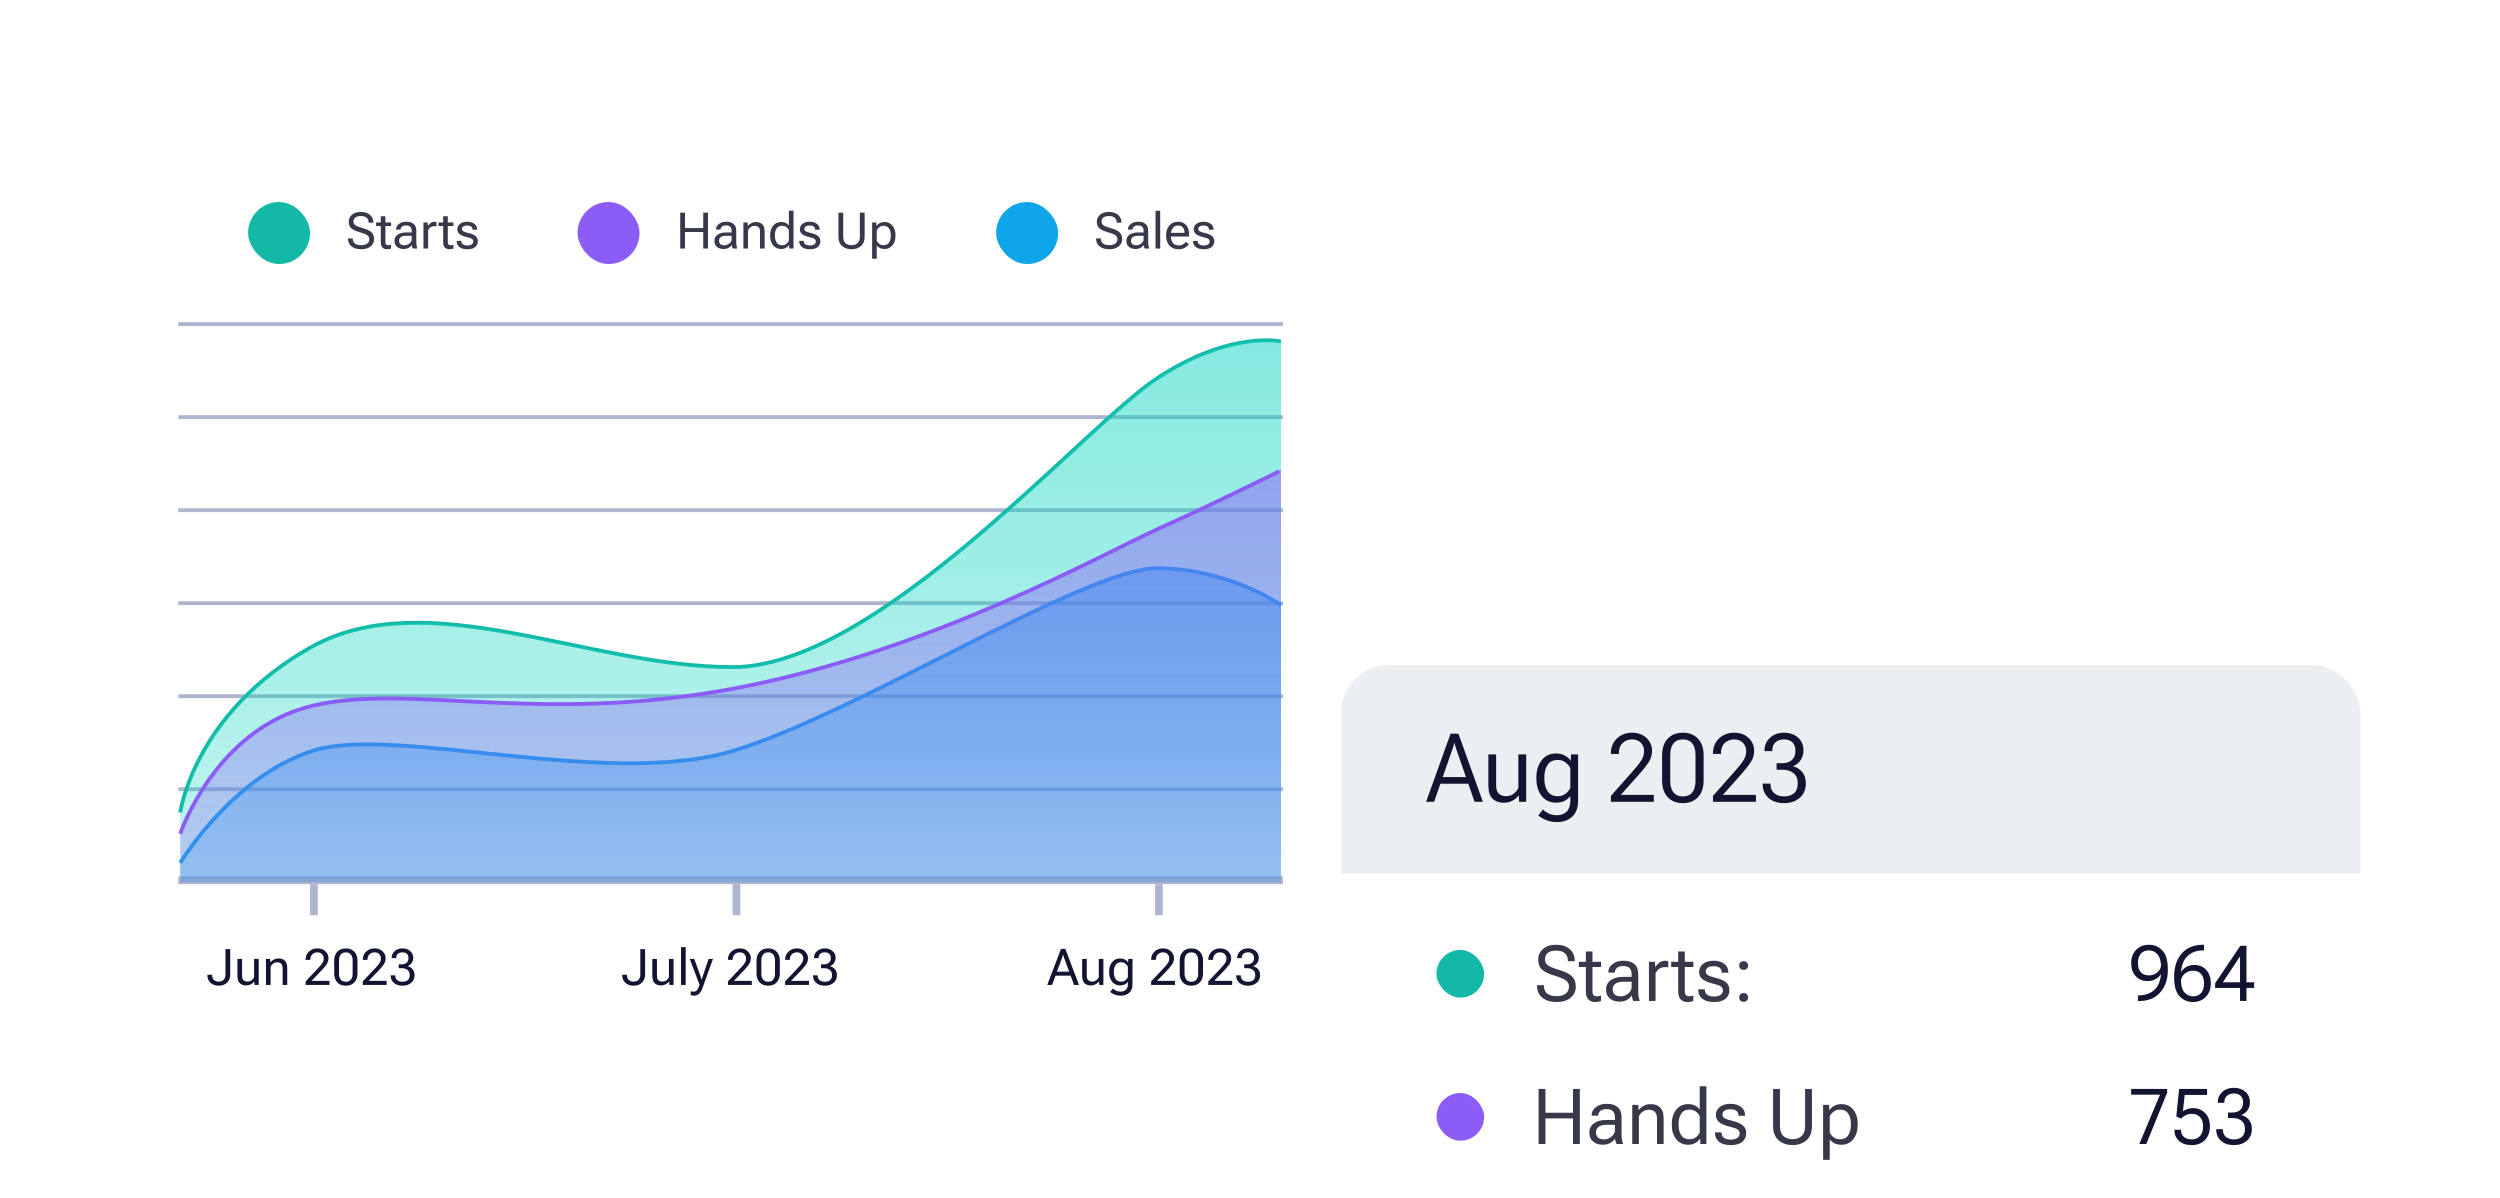 <svg width="645" height="309" viewBox="0 0 645 309" fill="none" xmlns="http://www.w3.org/2000/svg">
<rect y="28.117" width="377" height="249" rx="8" fill="white"/>
<rect x="64" y="52.117" width="16" height="16" rx="8" fill="#14B8A6"/>
<path d="M89.78 61.585V61.508H91.012V61.585C91.012 62.139 91.202 62.556 91.583 62.835C91.964 63.114 92.497 63.254 93.183 63.254C93.864 63.254 94.387 63.112 94.751 62.829C95.114 62.541 95.296 62.164 95.296 61.699C95.296 61.28 95.121 60.946 94.769 60.696C94.422 60.442 93.756 60.175 92.77 59.896C91.75 59.608 91.029 59.27 90.606 58.881C90.182 58.487 89.971 57.928 89.971 57.205C89.971 56.485 90.248 55.887 90.802 55.408C91.361 54.926 92.133 54.685 93.119 54.685C94.101 54.685 94.882 54.939 95.461 55.447C96.045 55.954 96.337 56.596 96.337 57.37V57.446H95.106V57.37C95.106 56.883 94.939 56.49 94.605 56.189C94.27 55.889 93.775 55.739 93.119 55.739C92.459 55.739 91.972 55.868 91.659 56.126C91.346 56.38 91.189 56.724 91.189 57.16C91.189 57.562 91.35 57.88 91.672 58.112C91.993 58.345 92.645 58.599 93.627 58.874C94.634 59.154 95.366 59.503 95.823 59.922C96.284 60.341 96.515 60.933 96.515 61.699C96.515 62.461 96.215 63.087 95.614 63.578C95.017 64.064 94.207 64.308 93.183 64.308C92.154 64.308 91.329 64.064 90.707 63.578C90.089 63.087 89.78 62.423 89.78 61.585ZM97.029 58.316V57.402H100.889V58.316H97.029ZM98.242 62.454V57.954V57.763V55.789H99.435V62.454C99.435 62.751 99.494 62.962 99.613 63.089C99.731 63.216 99.92 63.279 100.178 63.279C100.296 63.279 100.413 63.267 100.527 63.242C100.645 63.216 100.764 63.182 100.882 63.14V64.117C100.772 64.168 100.626 64.213 100.444 64.251C100.267 64.289 100.072 64.308 99.86 64.308C99.365 64.308 98.972 64.16 98.68 63.864C98.388 63.563 98.242 63.093 98.242 62.454ZM101.777 62.137C101.777 61.456 102.05 60.927 102.596 60.55C103.142 60.169 103.834 59.979 104.672 59.979H106.214V59.509C106.214 59.111 106.109 58.788 105.897 58.538C105.685 58.288 105.321 58.163 104.805 58.163C104.285 58.163 103.914 58.269 103.694 58.481C103.474 58.688 103.364 58.929 103.364 59.204V59.236H102.177V59.204C102.177 58.671 102.416 58.206 102.895 57.808C103.373 57.41 104.02 57.211 104.837 57.211C105.649 57.211 106.28 57.404 106.729 57.789C107.181 58.174 107.408 58.747 107.408 59.509V62.594C107.408 62.869 107.429 63.129 107.471 63.375C107.514 63.616 107.573 63.83 107.649 64.016V64.117H106.494C106.434 64.012 106.379 63.874 106.329 63.705C106.282 63.531 106.252 63.36 106.24 63.191C106.079 63.466 105.821 63.711 105.465 63.927C105.11 64.139 104.653 64.244 104.094 64.244C103.451 64.244 102.903 64.064 102.45 63.705C102.002 63.341 101.777 62.818 101.777 62.137ZM102.971 62.074C102.971 62.454 103.083 62.753 103.307 62.968C103.531 63.184 103.881 63.292 104.354 63.292C104.828 63.292 105.256 63.131 105.637 62.81C106.022 62.488 106.214 62.148 106.214 61.788V60.829H104.805C104.2 60.829 103.743 60.941 103.434 61.166C103.125 61.39 102.971 61.693 102.971 62.074ZM109.255 64.117V57.402H110.334L110.385 58.265H110.423C110.596 57.981 110.823 57.736 111.102 57.529C111.381 57.317 111.714 57.211 112.099 57.211C112.196 57.211 112.295 57.222 112.397 57.243C112.499 57.264 112.57 57.283 112.613 57.3V58.411C112.528 58.394 112.439 58.381 112.346 58.373C112.253 58.364 112.149 58.36 112.035 58.36C111.65 58.36 111.322 58.46 111.051 58.658C110.78 58.857 110.579 59.107 110.448 59.407V64.117H109.255ZM113.127 58.316V57.402H116.986V58.316H113.127ZM114.339 62.454V57.954V57.763V55.789H115.533V62.454C115.533 62.751 115.592 62.962 115.71 63.089C115.829 63.216 116.017 63.279 116.275 63.279C116.394 63.279 116.51 63.267 116.625 63.242C116.743 63.216 116.861 63.182 116.98 63.14V64.117C116.87 64.168 116.724 64.213 116.542 64.251C116.364 64.289 116.17 64.308 115.958 64.308C115.463 64.308 115.069 64.16 114.777 63.864C114.485 63.563 114.339 63.093 114.339 62.454ZM117.812 62.137H119.005V62.169C119.005 62.554 119.149 62.846 119.437 63.045C119.724 63.239 120.105 63.337 120.579 63.337C121.053 63.337 121.425 63.244 121.696 63.057C121.971 62.867 122.109 62.624 122.109 62.327C122.109 62.031 121.999 61.805 121.779 61.648C121.563 61.487 121.087 61.322 120.351 61.153C119.618 60.984 119.041 60.745 118.618 60.436C118.199 60.123 117.989 59.691 117.989 59.141C117.989 58.587 118.218 58.127 118.675 57.763C119.136 57.395 119.754 57.211 120.528 57.211C121.303 57.211 121.925 57.395 122.395 57.763C122.868 58.127 123.105 58.618 123.105 59.236V59.268H121.918V59.217C121.918 58.895 121.804 58.644 121.576 58.462C121.351 58.276 121.002 58.182 120.528 58.182C120.054 58.182 119.709 58.267 119.494 58.436C119.278 58.606 119.17 58.817 119.17 59.071C119.17 59.329 119.291 59.532 119.532 59.68C119.777 59.828 120.266 59.987 120.998 60.157C121.73 60.326 122.293 60.571 122.687 60.893C123.084 61.21 123.283 61.667 123.283 62.264C123.283 62.861 123.057 63.352 122.604 63.737C122.155 64.117 121.48 64.308 120.579 64.308C119.678 64.308 118.99 64.113 118.516 63.724C118.046 63.335 117.812 62.816 117.812 62.169V62.137Z" fill="#38384B"/>
<rect x="149" y="52.117" width="16" height="16" rx="8" fill="#8B5CF6"/>
<path d="M175.496 64.117V54.875H176.727V58.843H181.437V54.875H182.668V64.117H181.437V59.858H176.727V64.117H175.496ZM184.319 62.137C184.319 61.456 184.592 60.927 185.138 60.55C185.684 60.169 186.375 59.979 187.213 59.979H188.756V59.509C188.756 59.111 188.65 58.788 188.438 58.538C188.227 58.288 187.863 58.163 187.347 58.163C186.826 58.163 186.456 58.269 186.236 58.481C186.016 58.688 185.906 58.929 185.906 59.204V59.236H184.719V59.204C184.719 58.671 184.958 58.206 185.436 57.808C185.914 57.41 186.562 57.211 187.378 57.211C188.191 57.211 188.821 57.404 189.27 57.789C189.723 58.174 189.949 58.747 189.949 59.509V62.594C189.949 62.869 189.97 63.129 190.013 63.375C190.055 63.616 190.114 63.83 190.19 64.016V64.117H189.035C188.976 64.012 188.921 63.874 188.87 63.705C188.824 63.531 188.794 63.36 188.781 63.191C188.62 63.466 188.362 63.711 188.007 63.927C187.651 64.139 187.194 64.244 186.636 64.244C185.993 64.244 185.444 64.064 184.992 63.705C184.543 63.341 184.319 62.818 184.319 62.137ZM185.512 62.074C185.512 62.454 185.624 62.753 185.849 62.968C186.073 63.184 186.422 63.292 186.896 63.292C187.37 63.292 187.797 63.131 188.178 62.81C188.563 62.488 188.756 62.148 188.756 61.788V60.829H187.347C186.742 60.829 186.285 60.941 185.976 61.166C185.667 61.39 185.512 61.693 185.512 62.074ZM191.796 64.117V57.402H192.875L192.926 58.265H192.964C193.21 57.956 193.51 57.715 193.866 57.541C194.221 57.364 194.613 57.275 195.04 57.275C195.726 57.275 196.269 57.469 196.671 57.859C197.078 58.244 197.281 58.891 197.281 59.801V64.117H196.087V59.788C196.087 59.247 195.965 58.859 195.719 58.627C195.478 58.394 195.133 58.278 194.685 58.278C194.304 58.278 193.967 58.381 193.675 58.589C193.383 58.792 193.155 59.056 192.99 59.382V64.117H191.796ZM198.696 60.861V60.658C198.696 59.68 198.952 58.872 199.464 58.233C199.981 57.594 200.668 57.275 201.527 57.275C202.001 57.275 202.403 57.359 202.733 57.529C203.068 57.694 203.334 57.916 203.533 58.195V54.367H204.727V64.117H203.647L203.597 63.242H203.559C203.385 63.521 203.121 63.758 202.765 63.952C202.414 64.147 202.001 64.244 201.527 64.244C200.668 64.244 199.981 63.925 199.464 63.286C198.952 62.647 198.696 61.839 198.696 60.861ZM199.915 60.861C199.915 61.538 200.065 62.109 200.366 62.575C200.666 63.036 201.14 63.267 201.788 63.267C202.215 63.267 202.579 63.151 202.879 62.918C203.184 62.681 203.402 62.414 203.533 62.118V59.401C203.402 59.105 203.184 58.84 202.879 58.608C202.579 58.371 202.215 58.252 201.788 58.252C201.14 58.252 200.666 58.485 200.366 58.95C200.065 59.412 199.915 59.981 199.915 60.658V60.861ZM206.18 62.137H207.374V62.169C207.374 62.554 207.517 62.846 207.805 63.045C208.093 63.239 208.474 63.337 208.948 63.337C209.422 63.337 209.794 63.244 210.065 63.057C210.34 62.867 210.478 62.624 210.478 62.327C210.478 62.031 210.368 61.805 210.147 61.648C209.932 61.487 209.456 61.322 208.719 61.153C207.987 60.984 207.41 60.745 206.986 60.436C206.567 60.123 206.358 59.691 206.358 59.141C206.358 58.587 206.586 58.127 207.043 57.763C207.505 57.395 208.123 57.211 208.897 57.211C209.671 57.211 210.293 57.395 210.763 57.763C211.237 58.127 211.474 58.618 211.474 59.236V59.268H210.287V59.217C210.287 58.895 210.173 58.644 209.944 58.462C209.72 58.276 209.371 58.182 208.897 58.182C208.423 58.182 208.078 58.267 207.862 58.436C207.646 58.606 207.539 58.817 207.539 59.071C207.539 59.329 207.659 59.532 207.9 59.68C208.146 59.828 208.635 59.987 209.367 60.157C210.099 60.326 210.662 60.571 211.055 60.893C211.453 61.21 211.652 61.667 211.652 62.264C211.652 62.861 211.425 63.352 210.973 63.737C210.524 64.117 209.849 64.308 208.948 64.308C208.046 64.308 207.359 64.113 206.885 63.724C206.415 63.335 206.18 62.816 206.18 62.169V62.137ZM216.317 61.109V54.875H217.549V61.109C217.549 61.832 217.746 62.372 218.139 62.727C218.537 63.078 219.057 63.254 219.701 63.254C220.34 63.254 220.856 63.078 221.25 62.727C221.647 62.372 221.846 61.832 221.846 61.109V54.875H223.078V61.109C223.078 62.175 222.75 62.975 222.094 63.508C221.438 64.041 220.64 64.308 219.701 64.308C218.757 64.308 217.957 64.041 217.301 63.508C216.645 62.975 216.317 62.175 216.317 61.109ZM225.007 66.758V57.402H226.086L226.137 58.278H226.175C226.349 57.998 226.611 57.761 226.962 57.567C227.318 57.372 227.733 57.275 228.207 57.275C229.066 57.275 229.751 57.594 230.263 58.233C230.779 58.872 231.038 59.68 231.038 60.658V60.861C231.038 61.839 230.779 62.647 230.263 63.286C229.751 63.925 229.066 64.244 228.207 64.244C227.733 64.244 227.328 64.162 226.994 63.997C226.664 63.828 226.4 63.603 226.201 63.324V66.758H225.007ZM226.201 62.118C226.336 62.414 226.554 62.681 226.854 62.918C227.155 63.151 227.521 63.267 227.953 63.267C228.596 63.267 229.068 63.036 229.368 62.575C229.669 62.109 229.819 61.538 229.819 60.861V60.658C229.819 59.981 229.669 59.412 229.368 58.95C229.068 58.485 228.596 58.252 227.953 58.252C227.521 58.252 227.155 58.371 226.854 58.608C226.554 58.84 226.336 59.105 226.201 59.401V62.118Z" fill="#38384B"/>
<rect x="257" y="52.117" width="16" height="16" rx="8" fill="#0EA5E9"/>
<path d="M282.785 61.585V61.508H284.016V61.585C284.016 62.139 284.207 62.556 284.587 62.835C284.968 63.114 285.501 63.254 286.187 63.254C286.868 63.254 287.391 63.112 287.755 62.829C288.119 62.541 288.301 62.164 288.301 61.699C288.301 61.28 288.125 60.946 287.774 60.696C287.427 60.442 286.76 60.175 285.774 59.896C284.755 59.608 284.033 59.27 283.61 58.881C283.187 58.487 282.975 57.928 282.975 57.205C282.975 56.485 283.252 55.887 283.807 55.408C284.365 54.926 285.138 54.685 286.124 54.685C287.105 54.685 287.886 54.939 288.466 55.447C289.05 55.954 289.342 56.596 289.342 57.37V57.446H288.11V57.37C288.11 56.883 287.943 56.49 287.609 56.189C287.275 55.889 286.779 55.739 286.124 55.739C285.463 55.739 284.977 55.868 284.664 56.126C284.35 56.38 284.194 56.724 284.194 57.16C284.194 57.562 284.355 57.88 284.676 58.112C284.998 58.345 285.65 58.599 286.631 58.874C287.639 59.154 288.371 59.503 288.828 59.922C289.289 60.341 289.52 60.933 289.52 61.699C289.52 62.461 289.219 63.087 288.618 63.578C288.021 64.064 287.211 64.308 286.187 64.308C285.159 64.308 284.333 64.064 283.711 63.578C283.094 63.087 282.785 62.423 282.785 61.585ZM290.605 62.137C290.605 61.456 290.878 60.927 291.424 60.55C291.97 60.169 292.662 59.979 293.5 59.979H295.042V59.509C295.042 59.111 294.936 58.788 294.725 58.538C294.513 58.288 294.149 58.163 293.633 58.163C293.112 58.163 292.742 58.269 292.522 58.481C292.302 58.688 292.192 58.929 292.192 59.204V59.236H291.005V59.204C291.005 58.671 291.244 58.206 291.722 57.808C292.2 57.41 292.848 57.211 293.665 57.211C294.477 57.211 295.108 57.404 295.556 57.789C296.009 58.174 296.235 58.747 296.235 59.509V62.594C296.235 62.869 296.257 63.129 296.299 63.375C296.341 63.616 296.4 63.83 296.477 64.016V64.117H295.321C295.262 64.012 295.207 63.874 295.156 63.705C295.11 63.531 295.08 63.36 295.067 63.191C294.907 63.466 294.648 63.711 294.293 63.927C293.938 64.139 293.48 64.244 292.922 64.244C292.279 64.244 291.731 64.064 291.278 63.705C290.829 63.341 290.605 62.818 290.605 62.137ZM291.798 62.074C291.798 62.454 291.91 62.753 292.135 62.968C292.359 63.184 292.708 63.292 293.182 63.292C293.656 63.292 294.083 63.131 294.464 62.81C294.849 62.488 295.042 62.148 295.042 61.788V60.829H293.633C293.028 60.829 292.571 60.941 292.262 61.166C291.953 61.39 291.798 61.693 291.798 62.074ZM298.133 64.117V54.367H299.327V64.117H298.133ZM300.856 60.861V60.658C300.856 59.642 301.136 58.815 301.694 58.176C302.257 57.533 303 57.211 303.922 57.211C304.845 57.211 305.554 57.512 306.049 58.112C306.548 58.709 306.798 59.52 306.798 60.544V61.032H301.593V60.08H305.598V59.96C305.598 59.465 305.461 59.046 305.186 58.703C304.91 58.36 304.502 58.189 303.96 58.189C303.33 58.189 302.858 58.428 302.545 58.906C302.232 59.38 302.075 59.964 302.075 60.658V60.861C302.075 61.551 302.24 62.135 302.57 62.613C302.9 63.091 303.415 63.33 304.113 63.33C304.54 63.33 304.908 63.237 305.217 63.051C305.53 62.865 305.782 62.645 305.973 62.391L306.741 63.007C306.529 63.324 306.199 63.62 305.75 63.895C305.302 64.17 304.756 64.308 304.113 64.308C303.063 64.308 302.257 63.986 301.694 63.343C301.136 62.7 300.856 61.873 300.856 60.861ZM307.807 62.137H309V62.169C309 62.554 309.144 62.846 309.432 63.045C309.72 63.239 310.101 63.337 310.575 63.337C311.049 63.337 311.421 63.244 311.692 63.057C311.967 62.867 312.104 62.624 312.104 62.327C312.104 62.031 311.994 61.805 311.774 61.648C311.559 61.487 311.083 61.322 310.346 61.153C309.614 60.984 309.036 60.745 308.613 60.436C308.194 60.123 307.985 59.691 307.985 59.141C307.985 58.587 308.213 58.127 308.67 57.763C309.132 57.395 309.75 57.211 310.524 57.211C311.298 57.211 311.92 57.395 312.39 57.763C312.864 58.127 313.101 58.618 313.101 59.236V59.268H311.914V59.217C311.914 58.895 311.8 58.644 311.571 58.462C311.347 58.276 310.998 58.182 310.524 58.182C310.05 58.182 309.705 58.267 309.489 58.436C309.273 58.606 309.166 58.817 309.166 59.071C309.166 59.329 309.286 59.532 309.527 59.68C309.773 59.828 310.262 59.987 310.994 60.157C311.726 60.326 312.289 60.571 312.682 60.893C313.08 61.21 313.279 61.667 313.279 62.264C313.279 62.861 313.052 63.352 312.6 63.737C312.151 64.117 311.476 64.308 310.575 64.308C309.673 64.308 308.986 64.113 308.512 63.724C308.042 63.335 307.807 62.816 307.807 62.169V62.137Z" fill="#38384B"/>
<path d="M160.532 251.553V251.49H161.764V251.553C161.764 252.107 161.916 252.531 162.221 252.823C162.53 253.11 162.951 253.254 163.484 253.254C164.021 253.254 164.442 253.093 164.747 252.772C165.052 252.45 165.204 251.991 165.204 251.394V244.875H166.436V251.394C166.436 252.291 166.163 253.002 165.617 253.527C165.075 254.048 164.364 254.308 163.484 254.308C162.608 254.308 161.897 254.062 161.351 253.572C160.805 253.081 160.532 252.408 160.532 251.553ZM168.295 251.718V247.402H169.489V251.731C169.489 252.268 169.609 252.655 169.851 252.892C170.096 253.125 170.443 253.241 170.892 253.241C171.272 253.241 171.609 253.14 171.901 252.937C172.193 252.729 172.421 252.463 172.586 252.137V247.402H173.78V254.117H172.701L172.65 253.248H172.612C172.366 253.557 172.066 253.8 171.71 253.978C171.355 254.156 170.964 254.244 170.536 254.244C169.855 254.244 169.311 254.052 168.905 253.667C168.499 253.277 168.295 252.628 168.295 251.718ZM175.709 254.117V244.367H176.903V254.117H175.709ZM178.217 256.758V255.742C178.331 255.776 178.456 255.804 178.591 255.825C178.727 255.846 178.86 255.857 178.991 255.857C179.292 255.857 179.55 255.751 179.766 255.539C179.986 255.328 180.223 254.843 180.477 254.086V254.079L177.957 247.402H179.118L180.718 251.807C180.777 251.976 180.83 252.137 180.876 252.289C180.927 252.442 180.97 252.586 181.003 252.721H181.042C181.075 252.586 181.118 252.442 181.168 252.289C181.219 252.137 181.272 251.976 181.327 251.807L182.819 247.402H183.949L181.207 255.006C180.991 255.599 180.705 256.06 180.35 256.39C179.998 256.72 179.567 256.885 179.055 256.885C178.881 256.885 178.729 256.874 178.598 256.853C178.466 256.832 178.34 256.8 178.217 256.758ZM187.808 254.117V253.21L191.147 249.668C191.587 249.206 191.921 248.798 192.15 248.443C192.378 248.083 192.493 247.691 192.493 247.268C192.493 246.849 192.349 246.485 192.061 246.177C191.773 245.863 191.371 245.707 190.855 245.707C190.339 245.707 189.905 245.874 189.554 246.208C189.202 246.538 189.027 246.997 189.027 247.586V247.649H187.808V247.586C187.808 246.739 188.1 246.045 188.684 245.504C189.268 244.958 189.992 244.685 190.855 244.685C191.714 244.685 192.404 244.937 192.924 245.44C193.449 245.94 193.711 246.528 193.711 247.205C193.711 247.806 193.54 248.352 193.197 248.843C192.859 249.333 192.444 249.833 191.953 250.341L189.344 253.057H193.965V254.117H187.808ZM195.184 251.166V247.827C195.184 246.887 195.449 246.13 195.978 245.554C196.511 244.975 197.247 244.685 198.187 244.685C199.122 244.685 199.856 244.975 200.389 245.554C200.927 246.13 201.195 246.887 201.195 247.827V251.166C201.195 252.105 200.927 252.865 200.389 253.445C199.856 254.02 199.122 254.308 198.187 254.308C197.247 254.308 196.511 254.02 195.978 253.445C195.449 252.865 195.184 252.105 195.184 251.166ZM196.428 251.229C196.428 251.826 196.572 252.319 196.86 252.708C197.148 253.093 197.59 253.286 198.187 253.286C198.787 253.286 199.23 253.093 199.513 252.708C199.801 252.319 199.945 251.826 199.945 251.229V247.763C199.945 247.167 199.801 246.676 199.513 246.291C199.23 245.901 198.787 245.707 198.187 245.707C197.59 245.707 197.148 245.901 196.86 246.291C196.572 246.676 196.428 247.167 196.428 247.763V251.229ZM202.56 254.117V253.21L205.899 249.668C206.339 249.206 206.673 248.798 206.902 248.443C207.13 248.083 207.245 247.691 207.245 247.268C207.245 246.849 207.101 246.485 206.813 246.177C206.525 245.863 206.123 245.707 205.607 245.707C205.091 245.707 204.657 245.874 204.306 246.208C203.954 246.538 203.779 246.997 203.779 247.586V247.649H202.56V247.586C202.56 246.739 202.852 246.045 203.436 245.504C204.02 244.958 204.744 244.685 205.607 244.685C206.466 244.685 207.156 244.937 207.676 245.44C208.201 245.94 208.463 246.528 208.463 247.205C208.463 247.806 208.292 248.352 207.949 248.843C207.611 249.333 207.196 249.833 206.705 250.341L204.096 253.057H208.717V254.117H202.56ZM209.746 251.699V251.635H210.939V251.699C210.939 252.207 211.11 252.6 211.453 252.88C211.796 253.155 212.249 253.292 212.812 253.292C213.379 253.292 213.829 253.153 214.164 252.873C214.502 252.594 214.671 252.16 214.671 251.572C214.671 250.984 214.481 250.542 214.1 250.245C213.723 249.945 213.214 249.795 212.57 249.795H211.828V248.804H212.507C213.095 248.804 213.55 248.665 213.872 248.385C214.193 248.102 214.354 247.708 214.354 247.205C214.354 246.697 214.214 246.32 213.935 246.075C213.656 245.825 213.281 245.7 212.812 245.7C212.321 245.7 211.927 245.825 211.631 246.075C211.339 246.325 211.193 246.68 211.193 247.141V247.205H210V247.141C210 246.46 210.26 245.88 210.78 245.402C211.301 244.924 211.978 244.685 212.812 244.685C213.624 244.685 214.288 244.913 214.805 245.37C215.325 245.827 215.585 246.416 215.585 247.135C215.585 247.558 215.469 247.964 215.236 248.354C215.004 248.743 214.64 249.044 214.145 249.255V249.281C214.678 249.416 215.107 249.685 215.433 250.087C215.759 250.489 215.922 250.984 215.922 251.572C215.922 252.423 215.628 253.091 215.04 253.578C214.456 254.065 213.713 254.308 212.812 254.308C211.872 254.308 211.125 254.065 210.571 253.578C210.021 253.087 209.746 252.461 209.746 251.699Z" fill="#131332"/>
<path d="M270.191 254.117L273.733 244.812H274.85L278.386 254.117H277.104L274.552 247.154C274.497 247.01 274.45 246.873 274.412 246.741C274.374 246.606 274.338 246.466 274.304 246.323H274.241C274.211 246.466 274.175 246.606 274.133 246.741C274.095 246.873 274.05 247.01 274 247.154L271.422 254.117H270.191ZM271.714 251.718L272.089 250.696H276.475L276.85 251.718H271.714ZM279.192 251.718V247.402H280.385V251.731C280.385 252.268 280.506 252.655 280.747 252.892C280.993 253.125 281.34 253.241 281.788 253.241C282.169 253.241 282.505 253.14 282.797 252.937C283.089 252.729 283.318 252.463 283.483 252.137V247.402H284.676V254.117H283.597L283.546 253.248H283.508C283.263 253.557 282.962 253.8 282.607 253.978C282.251 254.156 281.86 254.244 281.433 254.244C280.751 254.244 280.208 254.052 279.801 253.667C279.395 253.277 279.192 252.628 279.192 251.718ZM286.409 255.92L287.152 255.019C287.342 255.235 287.609 255.425 287.952 255.59C288.299 255.759 288.688 255.844 289.12 255.844C289.699 255.844 290.156 255.681 290.491 255.355C290.825 255.029 290.992 254.57 290.992 253.978V253.324C290.793 253.603 290.527 253.828 290.192 253.997C289.862 254.162 289.46 254.244 288.986 254.244C288.127 254.244 287.44 253.925 286.923 253.286C286.411 252.647 286.155 251.839 286.155 250.861V250.658C286.155 249.68 286.411 248.872 286.923 248.233C287.44 247.594 288.127 247.275 288.986 247.275C289.46 247.275 289.873 247.372 290.224 247.567C290.58 247.761 290.844 247.998 291.018 248.278H291.056L291.106 247.402H292.186V253.978C292.186 254.913 291.904 255.63 291.341 256.13C290.783 256.633 290.053 256.885 289.151 256.885C288.593 256.885 288.076 256.794 287.603 256.612C287.133 256.43 286.735 256.199 286.409 255.92ZM287.374 250.861C287.374 251.538 287.524 252.109 287.825 252.575C288.125 253.036 288.599 253.267 289.247 253.267C289.674 253.267 290.038 253.15 290.338 252.918C290.643 252.681 290.861 252.414 290.992 252.118V249.401C290.861 249.105 290.643 248.84 290.338 248.608C290.038 248.371 289.674 248.252 289.247 248.252C288.599 248.252 288.125 248.485 287.825 248.95C287.524 249.412 287.374 249.981 287.374 250.658V250.861ZM296.991 254.117V253.21L300.33 249.668C300.77 249.206 301.104 248.798 301.333 248.443C301.561 248.083 301.675 247.691 301.675 247.268C301.675 246.849 301.531 246.485 301.244 246.177C300.956 245.863 300.554 245.707 300.038 245.707C299.521 245.707 299.088 245.874 298.736 246.208C298.385 246.538 298.209 246.997 298.209 247.586V247.649H296.991V247.586C296.991 246.739 297.283 246.045 297.867 245.504C298.451 244.958 299.174 244.685 300.038 244.685C300.897 244.685 301.586 244.937 302.107 245.44C302.632 245.94 302.894 246.528 302.894 247.205C302.894 247.806 302.723 248.352 302.38 248.843C302.041 249.333 301.627 249.833 301.136 250.341L298.527 253.057H303.148V254.117H296.991ZM304.367 251.166V247.827C304.367 246.887 304.631 246.13 305.16 245.554C305.693 244.975 306.43 244.685 307.369 244.685C308.304 244.685 309.039 244.975 309.572 245.554C310.109 246.13 310.378 246.887 310.378 247.827V251.166C310.378 252.105 310.109 252.865 309.572 253.445C309.039 254.02 308.304 254.308 307.369 254.308C306.43 254.308 305.693 254.02 305.16 253.445C304.631 252.865 304.367 252.105 304.367 251.166ZM305.611 251.229C305.611 251.826 305.755 252.319 306.042 252.708C306.33 253.093 306.772 253.286 307.369 253.286C307.97 253.286 308.412 253.093 308.696 252.708C308.984 252.319 309.127 251.826 309.127 251.229V247.763C309.127 247.167 308.984 246.676 308.696 246.291C308.412 245.901 307.97 245.707 307.369 245.707C306.772 245.707 306.33 245.901 306.042 246.291C305.755 246.676 305.611 247.167 305.611 247.763V251.229ZM311.743 254.117V253.21L315.082 249.668C315.522 249.206 315.856 248.798 316.084 248.443C316.313 248.083 316.427 247.691 316.427 247.268C316.427 246.849 316.283 246.485 315.996 246.177C315.708 245.863 315.306 245.707 314.79 245.707C314.273 245.707 313.84 245.874 313.488 246.208C313.137 246.538 312.961 246.997 312.961 247.586V247.649H311.743V247.586C311.743 246.739 312.035 246.045 312.619 245.504C313.203 244.958 313.926 244.685 314.79 244.685C315.649 244.685 316.338 244.937 316.859 245.44C317.384 245.94 317.646 246.528 317.646 247.205C317.646 247.806 317.475 248.352 317.132 248.843C316.793 249.333 316.379 249.833 315.888 250.341L313.279 253.057H317.9V254.117H311.743ZM318.928 251.699V251.635H320.122V251.699C320.122 252.207 320.293 252.6 320.636 252.88C320.979 253.155 321.431 253.292 321.994 253.292C322.561 253.292 323.012 253.153 323.346 252.873C323.685 252.594 323.854 252.16 323.854 251.572C323.854 250.984 323.664 250.542 323.283 250.245C322.906 249.945 322.396 249.795 321.753 249.795H321.01V248.804H321.689C322.278 248.804 322.733 248.665 323.054 248.385C323.376 248.102 323.537 247.708 323.537 247.205C323.537 246.697 323.397 246.32 323.118 246.075C322.838 245.825 322.464 245.7 321.994 245.7C321.503 245.7 321.11 245.825 320.813 246.075C320.521 246.325 320.375 246.68 320.375 247.141V247.205H319.182V247.141C319.182 246.46 319.442 245.88 319.963 245.402C320.483 244.924 321.16 244.685 321.994 244.685C322.807 244.685 323.471 244.913 323.987 245.37C324.508 245.827 324.768 246.416 324.768 247.135C324.768 247.558 324.652 247.964 324.419 248.354C324.186 248.743 323.822 249.044 323.327 249.255V249.281C323.86 249.416 324.29 249.685 324.616 250.087C324.942 250.489 325.104 250.984 325.104 251.572C325.104 252.423 324.81 253.091 324.222 253.578C323.638 254.065 322.896 254.308 321.994 254.308C321.055 254.308 320.308 254.065 319.753 253.578C319.203 253.087 318.928 252.461 318.928 251.699Z" fill="#131332"/>
<path d="M53.497 251.553V251.49H54.728V251.553C54.728 252.107 54.881 252.531 55.185 252.823C55.495 253.11 55.916 253.254 56.449 253.254C56.986 253.254 57.407 253.093 57.712 252.772C58.017 252.45 58.169 251.991 58.169 251.394V244.875H59.4V251.394C59.4 252.291 59.127 253.002 58.581 253.527C58.04 254.048 57.329 254.308 56.449 254.308C55.573 254.308 54.862 254.062 54.316 253.572C53.77 253.081 53.497 252.408 53.497 251.553ZM61.26 251.718V247.402H62.454V251.731C62.454 252.268 62.574 252.655 62.815 252.892C63.061 253.125 63.408 253.241 63.856 253.241C64.237 253.241 64.574 253.14 64.866 252.937C65.158 252.729 65.386 252.463 65.551 252.137V247.402H66.745V254.117H65.665L65.615 253.248H65.577C65.331 253.557 65.031 253.8 64.675 253.978C64.32 254.156 63.928 254.244 63.501 254.244C62.82 254.244 62.276 254.052 61.87 253.667C61.463 253.277 61.26 252.628 61.26 251.718ZM68.624 254.117V247.402H69.703L69.753 248.265H69.791C70.037 247.956 70.337 247.715 70.693 247.541C71.048 247.364 71.44 247.275 71.867 247.275C72.553 247.275 73.097 247.469 73.499 247.859C73.905 248.244 74.108 248.891 74.108 249.801V254.117H72.915V249.788C72.915 249.247 72.792 248.859 72.546 248.627C72.305 248.394 71.96 248.278 71.512 248.278C71.131 248.278 70.794 248.381 70.502 248.589C70.21 248.792 69.982 249.056 69.817 249.382V254.117H68.624ZM78.843 254.117V253.21L82.182 249.668C82.622 249.206 82.957 248.798 83.185 248.443C83.414 248.083 83.528 247.691 83.528 247.268C83.528 246.849 83.384 246.485 83.096 246.177C82.808 245.863 82.406 245.707 81.89 245.707C81.374 245.707 80.94 245.874 80.589 246.208C80.238 246.538 80.062 246.997 80.062 247.586V247.649H78.843V247.586C78.843 246.739 79.135 246.045 79.719 245.504C80.303 244.958 81.027 244.685 81.89 244.685C82.749 244.685 83.439 244.937 83.96 245.44C84.484 245.94 84.747 246.528 84.747 247.205C84.747 247.806 84.575 248.352 84.232 248.843C83.894 249.333 83.479 249.833 82.988 250.341L80.379 253.057H85.001V254.117H78.843ZM86.219 251.166V247.827C86.219 246.887 86.484 246.13 87.013 245.554C87.546 244.975 88.282 244.685 89.222 244.685C90.157 244.685 90.891 244.975 91.424 245.554C91.962 246.13 92.231 246.887 92.231 247.827V251.166C92.231 252.105 91.962 252.865 91.424 253.445C90.891 254.02 90.157 254.308 89.222 254.308C88.282 254.308 87.546 254.02 87.013 253.445C86.484 252.865 86.219 252.105 86.219 251.166ZM87.463 251.229C87.463 251.826 87.607 252.319 87.895 252.708C88.183 253.093 88.625 253.286 89.222 253.286C89.823 253.286 90.265 253.093 90.548 252.708C90.836 252.319 90.98 251.826 90.98 251.229V247.763C90.98 247.167 90.836 246.676 90.548 246.291C90.265 245.901 89.823 245.707 89.222 245.707C88.625 245.707 88.183 245.901 87.895 246.291C87.607 246.676 87.463 247.167 87.463 247.763V251.229ZM93.595 254.117V253.21L96.934 249.668C97.374 249.206 97.709 248.798 97.937 248.443C98.165 248.083 98.28 247.691 98.28 247.268C98.28 246.849 98.136 246.485 97.848 246.177C97.56 245.863 97.158 245.707 96.642 245.707C96.126 245.707 95.692 245.874 95.341 246.208C94.99 246.538 94.814 246.997 94.814 247.586V247.649H93.595V247.586C93.595 246.739 93.887 246.045 94.471 245.504C95.055 244.958 95.779 244.685 96.642 244.685C97.501 244.685 98.191 244.937 98.711 245.44C99.236 245.94 99.499 246.528 99.499 247.205C99.499 247.806 99.327 248.352 98.984 248.843C98.646 249.333 98.231 249.833 97.74 250.341L95.131 253.057H99.752V254.117H93.595ZM100.781 251.699V251.635H101.974V251.699C101.974 252.207 102.146 252.6 102.488 252.88C102.831 253.155 103.284 253.292 103.847 253.292C104.414 253.292 104.864 253.153 105.199 252.873C105.537 252.594 105.707 252.16 105.707 251.572C105.707 250.984 105.516 250.542 105.135 250.245C104.759 249.945 104.249 249.795 103.605 249.795H102.863V248.804H103.542C104.13 248.804 104.585 248.665 104.907 248.385C105.228 248.102 105.389 247.708 105.389 247.205C105.389 246.697 105.25 246.32 104.97 246.075C104.691 245.825 104.316 245.7 103.847 245.7C103.356 245.7 102.962 245.825 102.666 246.075C102.374 246.325 102.228 246.68 102.228 247.141V247.205H101.035V247.141C101.035 246.46 101.295 245.88 101.815 245.402C102.336 244.924 103.013 244.685 103.847 244.685C104.659 244.685 105.324 244.913 105.84 245.37C106.36 245.827 106.621 246.416 106.621 247.135C106.621 247.558 106.504 247.964 106.271 248.354C106.039 248.743 105.675 249.044 105.18 249.255V249.281C105.713 249.416 106.142 249.685 106.468 250.087C106.794 250.489 106.957 250.984 106.957 251.572C106.957 252.423 106.663 253.091 106.075 253.578C105.491 254.065 104.748 254.308 103.847 254.308C102.907 254.308 102.16 254.065 101.606 253.578C101.056 253.087 100.781 252.461 100.781 251.699Z" fill="#131332"/>
<line x1="46" y1="83.617" x2="331" y2="83.617" stroke="#AEB6CF"/>
<line x1="46" y1="107.617" x2="331" y2="107.617" stroke="#AEB6CF"/>
<line x1="46" y1="131.617" x2="331" y2="131.617" stroke="#AEB6CF"/>
<line x1="46" y1="155.617" x2="331" y2="155.617" stroke="#AEB6CF"/>
<line x1="46" y1="179.617" x2="331" y2="179.617" stroke="#AEB6CF"/>
<line x1="46" y1="203.617" x2="331" y2="203.617" stroke="#AEB6CF"/>
<line x1="46" y1="227.117" x2="331" y2="227.117" stroke="#AEB6CF" stroke-width="2"/>
<line x1="81" y1="228.117" x2="81" y2="236.117" stroke="#AEB6CF" stroke-width="2"/>
<line x1="190" y1="228.117" x2="190" y2="236.117" stroke="#AEB6CF" stroke-width="2"/>
<line x1="299" y1="228.117" x2="299" y2="236.117" stroke="#AEB6CF" stroke-width="2"/>
<path d="M46.5 209.617C46.5 209.617 50 184.117 80 167.117C110 150.117 151.5 172.117 189 172.117C226.5 172.117 279.5 110.117 298.5 97.617C317.5 85.117 330.5 88.117 330.5 88.117" stroke="#14B8A6"/>
<path d="M80 167.118C50 184.118 46.5 209.618 46.5 209.618V227.618H330.5V88.118C330.5 88.118 317.5 85.118 298.5 97.618C279.5 110.118 226.5 172.118 189 172.118C151.5 172.118 110 150.118 80 167.118Z" fill="url(#paint0_linear_188_1070)"/>
<path d="M46.5 222.617C46.5 222.617 60 200.117 81 193.617C102 187.117 157 203.617 189.5 193.617C222 183.617 280 146.617 298.5 146.617C317 146.617 330.5 156.117 330.5 156.117" stroke="#0EA5E9"/>
<path d="M81 193.617C60 200.117 46.5 222.617 46.5 222.617V226.617H330.5V156.117C330.5 156.117 317 146.617 298.5 146.617C280 146.617 222 183.617 189.5 193.617C157 203.617 102 187.117 81 193.617Z" fill="url(#paint1_linear_188_1070)"/>
<path d="M46.5 215.117C46.5 215.117 55.5 188.117 80.5 182.117C105.5 176.117 139 187.117 189.5 177.617C240 168.117 285 142.617 299.5 136.117C314 129.617 330 121.617 330 121.617" stroke="#8B5CF6"/>
<path d="M80.5 182.117C55.5 188.117 46.5 215.117 46.5 215.117V227.617H330.5V121.117C330.5 121.117 314 129.617 299.5 136.117C285 142.617 240 168.117 189.5 177.617C139 187.117 105.5 176.117 80.5 182.117Z" fill="url(#paint2_linear_188_1070)"/>
<g filter="url(#filter0_ddddd_188_1070)">
<g clip-path="url(#clip0_188_1070)">
<rect width="263" height="53.83" transform="translate(346 7)" fill="#ECEFF1"/>
<path d="M367.931 42.304L374.252 24.713H376.27L382.591 42.304H380.44L375.73 28.75C375.633 28.478 375.549 28.218 375.477 27.969C375.413 27.721 375.349 27.46 375.285 27.188H375.177C375.113 27.46 375.045 27.721 374.973 27.969C374.9 28.218 374.816 28.478 374.72 28.75L369.998 42.304H367.931ZM370.611 37.63L371.236 35.924H379.262L379.875 37.63H370.611ZM383.996 38.002V30.06H386.003V38.026C386.003 39.044 386.227 39.769 386.676 40.201C387.124 40.626 387.765 40.838 388.598 40.838C389.303 40.838 389.924 40.646 390.461 40.261C391.006 39.869 391.43 39.364 391.734 38.747V30.06H393.753V42.304H391.915L391.843 40.67H391.783C391.342 41.255 390.797 41.715 390.148 42.052C389.508 42.38 388.791 42.544 387.998 42.544C386.772 42.544 385.799 42.196 385.078 41.499C384.357 40.802 383.996 39.636 383.996 38.002ZM396.865 45.812L398.091 44.286C398.443 44.671 398.932 45.011 399.557 45.308C400.19 45.612 400.902 45.764 401.696 45.764C402.745 45.764 403.582 45.448 404.207 44.815C404.832 44.182 405.144 43.257 405.144 42.04V40.802C404.776 41.315 404.283 41.731 403.666 42.052C403.049 42.364 402.308 42.52 401.443 42.52C399.897 42.52 398.668 41.944 397.754 40.79C396.841 39.629 396.385 38.154 396.385 36.368V35.984C396.385 34.197 396.841 32.723 397.754 31.562C398.668 30.4 399.905 29.82 401.467 29.82C402.316 29.82 403.065 30 403.714 30.36C404.371 30.713 404.86 31.145 405.18 31.658H405.24L405.324 30.06H407.151V42.04C407.151 43.818 406.65 45.176 405.649 46.113C404.655 47.058 403.346 47.531 401.72 47.531C400.726 47.531 399.813 47.367 398.98 47.038C398.147 46.718 397.442 46.309 396.865 45.812ZM398.439 36.368C398.439 37.65 398.716 38.719 399.268 39.576C399.829 40.425 400.706 40.85 401.9 40.85C402.701 40.85 403.378 40.634 403.93 40.201C404.491 39.761 404.896 39.264 405.144 38.711V33.629C404.896 33.076 404.491 32.583 403.93 32.151C403.378 31.71 402.701 31.49 401.9 31.49C400.706 31.49 399.829 31.918 399.268 32.776C398.716 33.633 398.439 34.702 398.439 35.984V36.368ZM415.61 42.304V40.778L421.666 33.929C422.459 33.048 423.075 32.247 423.516 31.526C423.957 30.797 424.177 30.032 424.177 29.231C424.177 28.358 423.897 27.637 423.336 27.068C422.775 26.491 422.022 26.203 421.077 26.203C420.124 26.203 419.315 26.507 418.65 27.116C417.993 27.725 417.664 28.618 417.664 29.796V29.952H415.61V29.796C415.61 28.201 416.134 26.916 417.184 25.939C418.233 24.961 419.535 24.473 421.089 24.473C422.619 24.473 423.856 24.925 424.802 25.83C425.755 26.736 426.232 27.829 426.232 29.111C426.232 30.208 425.931 31.213 425.33 32.127C424.738 33.032 423.981 33.997 423.059 35.022L418.169 40.502H426.688V42.304H415.61ZM428.827 36.873V30.24C428.827 28.478 429.3 27.076 430.245 26.035C431.19 24.993 432.5 24.473 434.174 24.473C435.84 24.473 437.15 24.993 438.103 26.035C439.056 27.076 439.533 28.478 439.533 30.24V36.873C439.533 38.635 439.056 40.037 438.103 41.078C437.15 42.12 435.84 42.64 434.174 42.64C432.5 42.632 431.19 42.112 430.245 41.078C429.3 40.037 428.827 38.635 428.827 36.873ZM430.918 36.993C430.918 38.163 431.186 39.108 431.723 39.829C432.259 40.55 433.077 40.91 434.174 40.91C435.279 40.91 436.101 40.55 436.637 39.829C437.174 39.108 437.442 38.163 437.442 36.993V30.12C437.442 28.951 437.174 28.005 436.637 27.284C436.101 26.563 435.279 26.203 434.174 26.203C433.077 26.203 432.259 26.563 431.723 27.284C431.186 28.005 430.918 28.951 430.918 30.12V36.993ZM441.948 42.304V40.778L448.004 33.929C448.797 33.048 449.414 32.247 449.855 31.526C450.295 30.797 450.515 30.032 450.515 29.231C450.515 28.358 450.235 27.637 449.674 27.068C449.114 26.491 448.361 26.203 447.415 26.203C446.462 26.203 445.653 26.507 444.988 27.116C444.331 27.725 444.003 28.618 444.003 29.796V29.952H441.948V29.796C441.948 28.201 442.473 26.916 443.522 25.939C444.572 24.961 445.873 24.473 447.427 24.473C448.957 24.473 450.195 24.925 451.14 25.83C452.093 26.736 452.57 27.829 452.57 29.111C452.57 30.208 452.27 31.213 451.669 32.127C451.076 33.032 450.319 33.997 449.398 35.022L444.508 40.502H453.027V42.304H441.948ZM454.769 37.75V37.606H456.788V37.75C456.788 38.767 457.112 39.548 457.761 40.093C458.418 40.638 459.267 40.91 460.308 40.91C461.374 40.91 462.223 40.638 462.856 40.093C463.496 39.54 463.817 38.683 463.817 37.522C463.817 36.352 463.452 35.479 462.723 34.902C462.002 34.318 461.045 34.025 459.852 34.025H458.362V32.343H459.743C460.825 32.343 461.674 32.075 462.291 31.538C462.908 31.001 463.216 30.204 463.216 29.147C463.216 28.162 462.952 27.424 462.423 26.936C461.902 26.447 461.197 26.203 460.308 26.203C459.363 26.203 458.618 26.451 458.073 26.948C457.529 27.445 457.256 28.153 457.256 29.075V29.219H455.238V29.075C455.238 27.753 455.71 26.655 456.655 25.782C457.609 24.909 458.826 24.473 460.308 24.473C461.758 24.473 462.952 24.893 463.889 25.734C464.826 26.567 465.295 27.673 465.295 29.051C465.295 29.94 465.07 30.745 464.622 31.466C464.181 32.187 463.516 32.731 462.627 33.1V33.148C463.596 33.388 464.386 33.889 464.994 34.65C465.603 35.403 465.908 36.36 465.908 37.522C465.908 39.108 465.383 40.357 464.333 41.271C463.284 42.184 461.942 42.64 460.308 42.64C458.61 42.64 457.26 42.188 456.259 41.283C455.266 40.377 454.769 39.2 454.769 37.75Z" fill="#131332"/>
<rect width="263" height="124.579" transform="translate(346 60.83)" fill="white"/>
<rect x="370.608" y="80.52" width="12.304" height="12.304" rx="6.152" fill="#14B8A6"/>
<path d="M396.568 89.796V89.611H398.335V89.796C398.335 90.682 398.622 91.346 399.194 91.788C399.774 92.224 400.577 92.442 401.606 92.442C402.641 92.442 403.431 92.218 403.978 91.769C404.525 91.313 404.798 90.721 404.798 89.992C404.798 89.321 404.535 88.788 404.007 88.391C403.487 87.994 402.497 87.577 401.039 87.141C399.536 86.686 398.462 86.162 397.818 85.569C397.18 84.977 396.861 84.121 396.861 83.002C396.861 81.908 397.271 80.997 398.091 80.268C398.911 79.539 400.053 79.175 401.518 79.175C402.969 79.175 404.125 79.555 404.984 80.317C405.849 81.078 406.282 82.058 406.282 83.255V83.421H404.515V83.255C404.515 82.481 404.261 81.859 403.754 81.391C403.252 80.922 402.507 80.688 401.518 80.688C400.516 80.688 399.78 80.893 399.311 81.303C398.843 81.707 398.609 82.26 398.609 82.963C398.609 83.594 398.849 84.095 399.331 84.466C399.813 84.831 400.795 85.234 402.279 85.677C403.77 86.113 404.853 86.653 405.53 87.297C406.214 87.935 406.555 88.833 406.555 89.992C406.555 91.15 406.11 92.101 405.218 92.843C404.333 93.585 403.129 93.956 401.606 93.956C400.083 93.956 398.862 93.588 397.945 92.852C397.027 92.11 396.568 91.092 396.568 89.796ZM407.346 84.915V83.578H413.067V84.915H407.346ZM409.152 91.144V84.368V84.095V80.912H410.861V91.144C410.861 91.638 410.952 91.983 411.134 92.179C411.323 92.374 411.616 92.472 412.013 92.472C412.189 92.472 412.361 92.455 412.53 92.423C412.706 92.384 412.882 92.332 413.057 92.266V93.672C412.895 93.751 412.683 93.816 412.423 93.868C412.163 93.926 411.876 93.956 411.564 93.956C410.828 93.956 410.243 93.734 409.806 93.292C409.37 92.843 409.152 92.127 409.152 91.144ZM414.356 90.714C414.356 89.699 414.756 88.905 415.557 88.332C416.364 87.759 417.395 87.473 418.652 87.473H420.956V86.741C420.956 86.123 420.796 85.625 420.477 85.247C420.158 84.87 419.612 84.681 418.837 84.681C418.063 84.681 417.503 84.84 417.158 85.159C416.819 85.472 416.65 85.846 416.65 86.282V86.36H414.942V86.262C414.942 85.468 415.293 84.778 415.996 84.193C416.705 83.6 417.665 83.304 418.876 83.304C420.08 83.304 421.011 83.591 421.668 84.163C422.332 84.73 422.664 85.589 422.664 86.741V91.329C422.664 91.752 422.697 92.153 422.762 92.53C422.827 92.901 422.918 93.23 423.035 93.516V93.672H421.385C421.294 93.51 421.209 93.298 421.131 93.038C421.06 92.777 421.014 92.517 420.995 92.257C420.754 92.673 420.367 93.044 419.833 93.37C419.306 93.695 418.622 93.858 417.783 93.858C416.819 93.858 416.006 93.588 415.342 93.047C414.685 92.507 414.356 91.73 414.356 90.714ZM416.064 90.626C416.064 91.212 416.234 91.668 416.572 91.993C416.917 92.319 417.441 92.481 418.144 92.481C418.86 92.481 419.507 92.237 420.087 91.749C420.666 91.254 420.956 90.727 420.956 90.168V88.713H418.847C417.929 88.713 417.236 88.885 416.767 89.23C416.299 89.575 416.064 90.041 416.064 90.626ZM425.427 93.672V83.578H426.979L427.048 84.896H427.096C427.357 84.466 427.698 84.095 428.121 83.783C428.544 83.464 429.049 83.304 429.635 83.304C429.771 83.304 429.918 83.321 430.074 83.353C430.23 83.379 430.341 83.405 430.406 83.431V85.022C430.282 84.996 430.149 84.977 430.006 84.964C429.862 84.951 429.703 84.944 429.527 84.944C428.961 84.944 428.47 85.097 428.053 85.403C427.643 85.709 427.337 86.093 427.135 86.555V93.672H425.427ZM431.167 84.915V83.578H436.888V84.915H431.167ZM432.974 91.144V84.368V84.095V80.912H434.682V91.144C434.682 91.638 434.773 91.983 434.955 92.179C435.144 92.374 435.437 92.472 435.834 92.472C436.01 92.472 436.182 92.455 436.351 92.423C436.527 92.384 436.703 92.332 436.879 92.266V93.672C436.716 93.751 436.504 93.816 436.244 93.868C435.984 93.926 435.697 93.956 435.385 93.956C434.649 93.956 434.064 93.734 433.628 93.292C433.192 92.843 432.974 92.127 432.974 91.144ZM438.128 90.675H439.847V90.753C439.847 91.352 440.061 91.801 440.491 92.101C440.92 92.393 441.49 92.54 442.199 92.54C442.915 92.54 443.478 92.4 443.888 92.12C444.298 91.834 444.503 91.456 444.503 90.988C444.503 90.532 444.334 90.184 443.996 89.943C443.664 89.696 442.958 89.442 441.877 89.181C440.79 88.921 439.934 88.563 439.31 88.108C438.685 87.645 438.372 87.001 438.372 86.175C438.372 85.341 438.711 84.655 439.388 84.115C440.071 83.574 440.982 83.304 442.121 83.304C443.26 83.304 444.178 83.574 444.874 84.115C445.571 84.655 445.919 85.394 445.919 86.331V86.399H444.21V86.302C444.21 85.794 444.038 85.403 443.693 85.13C443.348 84.857 442.824 84.72 442.121 84.72C441.418 84.72 440.901 84.847 440.569 85.101C440.237 85.355 440.071 85.683 440.071 86.087C440.071 86.477 440.257 86.79 440.628 87.024C440.999 87.252 441.724 87.496 442.805 87.756C443.885 88.016 444.718 88.384 445.304 88.859C445.896 89.328 446.192 90.005 446.192 90.89C446.192 91.788 445.86 92.524 445.197 93.096C444.533 93.669 443.537 93.956 442.209 93.956C440.881 93.956 439.869 93.666 439.173 93.087C438.476 92.507 438.128 91.73 438.128 90.753V90.675ZM448.701 92.764C448.701 92.459 448.799 92.198 448.994 91.983C449.196 91.762 449.482 91.651 449.853 91.651C450.224 91.651 450.507 91.762 450.703 91.983C450.904 92.198 451.005 92.459 451.005 92.764C451.005 93.07 450.908 93.334 450.712 93.555C450.517 93.776 450.231 93.887 449.853 93.887C449.482 93.887 449.196 93.776 448.994 93.555C448.799 93.334 448.701 93.07 448.701 92.764ZM448.701 84.544C448.701 84.238 448.799 83.978 448.994 83.763C449.196 83.542 449.482 83.431 449.853 83.431C450.224 83.431 450.507 83.542 450.703 83.763C450.904 83.978 451.005 84.238 451.005 84.544C451.005 84.85 450.908 85.114 450.712 85.335C450.517 85.55 450.231 85.657 449.853 85.657C449.482 85.657 449.196 85.55 448.994 85.335C448.799 85.114 448.701 84.85 448.701 84.544Z" fill="#38384B"/>
<rect x="370.608" y="117.433" width="12.304" height="12.304" rx="6.152" fill="#8B5CF6"/>
<path d="M396.957 130.585V116.37H398.724V122.521H405.831V116.37H407.598V130.585H405.831V123.985H398.724V130.585H396.957ZM410.049 127.627C410.049 126.611 410.449 125.817 411.249 125.244C412.056 124.672 413.088 124.385 414.344 124.385H416.648V123.653C416.648 123.035 416.489 122.537 416.17 122.159C415.851 121.782 415.304 121.593 414.53 121.593C413.755 121.593 413.195 121.753 412.851 122.072C412.512 122.384 412.343 122.758 412.343 123.194V123.272H410.634V123.175C410.634 122.381 410.986 121.691 411.689 121.105C412.398 120.513 413.358 120.217 414.569 120.217C415.773 120.217 416.704 120.503 417.361 121.076C418.025 121.642 418.357 122.501 418.357 123.653V128.242C418.357 128.665 418.389 129.065 418.454 129.442C418.519 129.813 418.611 130.142 418.728 130.429V130.585H417.078C416.987 130.422 416.902 130.21 416.824 129.95C416.752 129.69 416.707 129.429 416.687 129.169C416.446 129.586 416.059 129.957 415.526 130.282C414.998 130.607 414.315 130.77 413.475 130.77C412.512 130.77 411.699 130.5 411.035 129.96C410.377 129.42 410.049 128.642 410.049 127.627ZM411.757 127.539C411.757 128.124 411.926 128.58 412.265 128.906C412.61 129.231 413.134 129.394 413.837 129.394C414.553 129.394 415.2 129.15 415.779 128.661C416.359 128.167 416.648 127.64 416.648 127.08V125.625H414.539C413.622 125.625 412.929 125.798 412.46 126.143C411.991 126.488 411.757 126.953 411.757 127.539ZM421.12 130.585V120.49H422.672L422.74 121.808H422.789C423.154 121.339 423.599 120.972 424.127 120.705C424.66 120.431 425.253 120.295 425.903 120.295C426.912 120.295 427.716 120.584 428.315 121.164C428.914 121.736 429.213 122.7 429.213 124.053V130.585H427.504V124.044C427.504 123.224 427.319 122.638 426.948 122.286C426.583 121.928 426.063 121.749 425.386 121.749C424.813 121.749 424.306 121.906 423.863 122.218C423.42 122.53 423.075 122.937 422.828 123.438V130.585H421.12ZM431.322 125.694V125.381C431.322 123.91 431.702 122.696 432.464 121.74C433.232 120.776 434.254 120.295 435.529 120.295C436.239 120.295 436.841 120.422 437.336 120.676C437.837 120.929 438.234 121.265 438.527 121.681V115.696H440.245V130.585H438.693L438.624 129.257H438.566C438.305 129.674 437.912 130.031 437.384 130.331C436.857 130.63 436.239 130.78 435.529 130.78C434.247 130.78 433.225 130.302 432.464 129.345C431.702 128.382 431.322 127.164 431.322 125.694ZM433.069 125.694C433.069 126.735 433.297 127.607 433.753 128.31C434.208 129.013 434.921 129.364 435.891 129.364C436.542 129.364 437.095 129.189 437.55 128.837C438.006 128.479 438.331 128.072 438.527 127.617V123.448C438.331 122.993 438.006 122.589 437.55 122.238C437.095 121.886 436.542 121.71 435.891 121.71C434.921 121.71 434.208 122.062 433.753 122.765C433.297 123.468 433.069 124.34 433.069 125.381V125.694ZM442.451 127.588H444.17V127.666C444.17 128.264 444.384 128.714 444.814 129.013C445.243 129.306 445.813 129.452 446.522 129.452C447.238 129.452 447.801 129.312 448.211 129.032C448.621 128.746 448.826 128.369 448.826 127.9C448.826 127.444 448.657 127.096 448.319 126.855C447.987 126.608 447.281 126.354 446.2 126.094C445.113 125.834 444.257 125.476 443.633 125.02C443.008 124.558 442.695 123.913 442.695 123.087C442.695 122.254 443.034 121.567 443.711 121.027C444.394 120.487 445.305 120.217 446.444 120.217C447.583 120.217 448.501 120.487 449.197 121.027C449.894 121.567 450.242 122.306 450.242 123.243V123.311H448.533V123.214C448.533 122.706 448.361 122.316 448.016 122.042C447.671 121.769 447.147 121.632 446.444 121.632C445.741 121.632 445.224 121.759 444.892 122.013C444.56 122.267 444.394 122.596 444.394 122.999C444.394 123.39 444.58 123.702 444.951 123.936C445.322 124.164 446.047 124.408 447.128 124.668C448.208 124.929 449.041 125.297 449.627 125.772C450.219 126.24 450.515 126.917 450.515 127.802C450.515 128.701 450.183 129.436 449.519 130.009C448.856 130.581 447.86 130.868 446.532 130.868C445.204 130.868 444.192 130.578 443.496 129.999C442.799 129.42 442.451 128.642 442.451 127.666V127.588ZM457.457 125.967V116.37H459.224V125.967C459.224 127.112 459.52 127.962 460.112 128.515C460.711 129.068 461.498 129.345 462.475 129.345C463.451 129.345 464.235 129.068 464.828 128.515C465.42 127.962 465.716 127.112 465.716 125.967V116.37H467.483V125.967C467.483 127.601 467.001 128.827 466.038 129.647C465.081 130.461 463.894 130.868 462.475 130.868C461.056 130.868 459.865 130.461 458.902 129.647C457.938 128.827 457.457 127.601 457.457 125.967ZM470.363 134.685V120.49H471.915L471.984 121.828H472.032C472.293 121.404 472.69 121.043 473.223 120.744C473.764 120.444 474.385 120.295 475.088 120.295C476.364 120.295 477.382 120.773 478.144 121.73C478.905 122.68 479.286 123.894 479.286 125.371V125.684C479.286 127.168 478.905 128.388 478.144 129.345C477.382 130.302 476.364 130.78 475.088 130.78C474.379 130.78 473.773 130.653 473.272 130.399C472.778 130.139 472.377 129.8 472.071 129.384V134.685H470.363ZM472.071 127.617C472.273 128.072 472.602 128.479 473.058 128.837C473.513 129.189 474.066 129.364 474.717 129.364C475.687 129.364 476.396 129.013 476.845 128.31C477.301 127.601 477.529 126.725 477.529 125.684V125.371C477.529 124.33 477.301 123.461 476.845 122.765C476.396 122.062 475.687 121.71 474.717 121.71C474.066 121.71 473.513 121.889 473.058 122.247C472.602 122.605 472.273 123.009 472.071 123.458V127.617Z" fill="#38384B"/>
<rect x="370.608" y="154.345" width="12.304" height="12.304" rx="6.152" fill="#0EA5E9"/>
<path d="M396.314 163.621V163.436H398.081V163.621C398.081 164.506 398.367 165.17 398.94 165.613C399.519 166.049 400.323 166.267 401.351 166.267C402.386 166.267 403.177 166.042 403.724 165.593C404.27 165.138 404.544 164.545 404.544 163.817C404.544 163.146 404.28 162.612 403.753 162.215C403.232 161.818 402.243 161.402 400.785 160.966C399.281 160.51 398.208 159.986 397.563 159.394C396.925 158.802 396.606 157.946 396.606 156.826C396.606 155.733 397.017 154.822 397.837 154.093C398.657 153.364 399.799 152.999 401.263 152.999C402.715 152.999 403.87 153.38 404.729 154.142C405.595 154.903 406.028 155.883 406.028 157.08V157.246H404.26V157.08C404.26 156.306 404.007 155.684 403.499 155.216C402.998 154.747 402.253 154.513 401.263 154.513C400.261 154.513 399.526 154.718 399.057 155.128C398.588 155.531 398.354 156.084 398.354 156.787C398.354 157.419 398.595 157.92 399.076 158.291C399.558 158.655 400.541 159.059 402.025 159.501C403.515 159.937 404.599 160.478 405.276 161.122C405.959 161.76 406.301 162.658 406.301 163.817C406.301 164.975 405.855 165.925 404.963 166.667C404.078 167.409 402.874 167.78 401.351 167.78C399.828 167.78 398.608 167.412 397.69 166.677C396.772 165.935 396.314 164.916 396.314 163.621ZM407.951 164.539C407.951 163.524 408.351 162.73 409.152 162.157C409.959 161.584 410.99 161.298 412.246 161.298H414.55V160.566C414.55 159.947 414.391 159.449 414.072 159.072C413.753 158.694 413.206 158.506 412.432 158.506C411.657 158.506 411.098 158.665 410.753 158.984C410.414 159.296 410.245 159.671 410.245 160.107V160.185H408.537V160.087C408.537 159.293 408.888 158.603 409.591 158.017C410.3 157.425 411.26 157.129 412.471 157.129C413.675 157.129 414.606 157.415 415.263 157.988C415.927 158.554 416.259 159.413 416.259 160.566V165.154C416.259 165.577 416.291 165.977 416.357 166.355C416.422 166.726 416.513 167.054 416.63 167.341V167.497H414.98C414.889 167.334 414.804 167.123 414.726 166.862C414.655 166.602 414.609 166.342 414.589 166.081C414.349 166.498 413.961 166.869 413.428 167.194C412.901 167.52 412.217 167.683 411.378 167.683C410.414 167.683 409.601 167.412 408.937 166.872C408.279 166.332 407.951 165.554 407.951 164.539ZM409.659 164.451C409.659 165.037 409.829 165.492 410.167 165.818C410.512 166.143 411.036 166.306 411.739 166.306C412.455 166.306 413.102 166.062 413.682 165.574C414.261 165.079 414.55 164.552 414.55 163.992V162.538H412.442C411.524 162.538 410.831 162.71 410.362 163.055C409.894 163.4 409.659 163.865 409.659 164.451ZM419.09 167.497V152.609H420.799V167.497H419.09ZM423.073 162.606V162.294C423.073 160.771 423.487 159.531 424.313 158.574C425.146 157.611 426.243 157.129 427.603 157.129C428.97 157.129 430.018 157.578 430.747 158.476C431.482 159.368 431.85 160.585 431.85 162.128V162.821H424.118V161.454H430.132V161.239C430.132 160.497 429.924 159.863 429.507 159.335C429.09 158.802 428.479 158.535 427.672 158.535C426.715 158.535 425.999 158.896 425.524 159.619C425.055 160.341 424.821 161.233 424.821 162.294V162.606C424.821 163.667 425.068 164.558 425.563 165.281C426.064 166.003 426.835 166.365 427.877 166.365C428.521 166.365 429.074 166.225 429.536 165.945C430.005 165.665 430.382 165.33 430.669 164.939L431.772 165.828C431.46 166.303 430.971 166.749 430.308 167.165C429.644 167.575 428.833 167.78 427.877 167.78C426.328 167.78 425.14 167.299 424.313 166.335C423.487 165.372 423.073 164.129 423.073 162.606ZM433.383 164.5H435.101V164.578C435.101 165.177 435.316 165.626 435.745 165.925C436.175 166.218 436.744 166.365 437.454 166.365C438.17 166.365 438.733 166.225 439.143 165.945C439.553 165.658 439.758 165.281 439.758 164.812C439.758 164.357 439.589 164.009 439.25 163.768C438.918 163.52 438.212 163.267 437.132 163.006C436.045 162.746 435.189 162.388 434.564 161.932C433.939 161.47 433.627 160.826 433.627 159.999C433.627 159.166 433.965 158.48 434.642 157.939C435.326 157.399 436.237 157.129 437.376 157.129C438.515 157.129 439.432 157.399 440.129 157.939C440.825 158.48 441.174 159.218 441.174 160.155V160.224H439.465V160.126C439.465 159.619 439.293 159.228 438.948 158.955C438.603 158.681 438.079 158.545 437.376 158.545C436.673 158.545 436.155 158.672 435.824 158.925C435.492 159.179 435.326 159.508 435.326 159.911C435.326 160.302 435.511 160.614 435.882 160.849C436.253 161.076 436.979 161.32 438.059 161.581C439.14 161.841 439.973 162.209 440.558 162.684C441.151 163.153 441.447 163.83 441.447 164.715C441.447 165.613 441.115 166.348 440.451 166.921C439.787 167.494 438.791 167.78 437.464 167.78C436.136 167.78 435.124 167.491 434.427 166.911C433.731 166.332 433.383 165.554 433.383 164.578V164.5ZM443.956 166.589C443.956 166.283 444.054 166.023 444.249 165.808C444.451 165.587 444.737 165.476 445.108 165.476C445.479 165.476 445.762 165.587 445.957 165.808C446.159 166.023 446.26 166.283 446.26 166.589C446.26 166.895 446.162 167.159 445.967 167.38C445.772 167.601 445.485 167.712 445.108 167.712C444.737 167.712 444.451 167.601 444.249 167.38C444.054 167.159 443.956 166.895 443.956 166.589ZM443.956 158.369C443.956 158.063 444.054 157.803 444.249 157.588C444.451 157.367 444.737 157.256 445.108 157.256C445.479 157.256 445.762 157.367 445.957 157.588C446.159 157.803 446.26 158.063 446.26 158.369C446.26 158.675 446.162 158.938 445.967 159.16C445.772 159.374 445.485 159.482 445.108 159.482C444.737 159.482 444.451 159.374 444.249 159.16C444.054 158.938 443.956 158.675 443.956 158.369Z" fill="#38384B"/>
<path d="M549.839 83.89C549.839 82.484 550.272 81.349 551.138 80.483C552.004 79.611 553.107 79.175 554.448 79.175C555.795 79.175 556.94 79.669 557.884 80.659C558.828 81.641 559.3 83.239 559.3 85.452V85.745C559.3 88.075 558.646 89.985 557.337 91.476C556.036 92.96 554.19 93.702 551.802 93.702H551.597V92.237H551.792C553.575 92.237 554.984 91.704 556.019 90.636C557.054 89.569 557.572 87.961 557.572 85.813V85.364C557.572 83.646 557.275 82.429 556.683 81.713C556.097 80.997 555.349 80.639 554.438 80.639C553.54 80.639 552.84 80.922 552.339 81.488C551.838 82.048 551.587 82.849 551.587 83.89C551.587 84.918 551.834 85.709 552.329 86.262C552.83 86.809 553.533 87.082 554.438 87.082C555.277 87.082 556.016 86.806 556.654 86.253C557.298 85.693 557.62 84.909 557.62 83.9H558.294C558.294 85.293 557.907 86.415 557.132 87.268C556.364 88.121 555.346 88.547 554.077 88.547C552.801 88.547 551.776 88.124 551.001 87.278C550.227 86.425 549.839 85.296 549.839 83.89ZM560.93 87.678V87.385C560.93 84.899 561.584 82.91 562.892 81.42C564.201 79.923 566.049 79.175 568.438 79.175H568.633V80.639H568.438C566.654 80.639 565.245 81.179 564.21 82.26C563.175 83.334 562.658 85.019 562.658 87.317V87.766C562.658 89.484 562.951 90.701 563.537 91.417C564.129 92.133 564.881 92.491 565.792 92.491C566.69 92.491 567.39 92.205 567.891 91.632C568.392 91.053 568.643 90.226 568.643 89.152C568.643 88.098 568.392 87.287 567.891 86.721C567.396 86.155 566.697 85.872 565.792 85.872C564.952 85.872 564.21 86.158 563.566 86.731C562.928 87.304 562.609 88.108 562.609 89.142H561.936C561.936 87.73 562.32 86.588 563.088 85.716C563.862 84.837 564.884 84.398 566.153 84.398C567.435 84.398 568.46 84.834 569.228 85.706C570.003 86.578 570.39 87.727 570.39 89.152C570.39 90.584 569.957 91.743 569.092 92.628C568.226 93.513 567.123 93.956 565.782 93.956C564.435 93.956 563.289 93.464 562.346 92.481C561.402 91.492 560.93 89.891 560.93 87.678ZM577.927 93.672V89.796V89.338V82.328H577.82L573.504 88.859H578.396H579.079H581.568V90.324H571.503V89.123L577.995 79.458H579.587V93.672H577.927Z" fill="#131332"/>
<path d="M551.938 130.585L557.279 117.864H549.839V116.37H559.124V117.356L553.745 130.585H551.938ZM560.998 127.012V126.904H562.697V127.012C562.697 127.76 562.951 128.346 563.459 128.769C563.966 129.192 564.646 129.403 565.499 129.403C566.352 129.403 567.048 129.114 567.588 128.535C568.128 127.949 568.399 127.119 568.399 126.045C568.399 124.971 568.128 124.164 567.588 123.624C567.055 123.077 566.368 122.804 565.528 122.804C564.942 122.804 564.419 122.914 563.956 123.136C563.501 123.351 563.091 123.65 562.726 124.034L561.486 123.477L562.209 116.37H569.424V117.932H563.654L563.205 122.111C563.524 121.902 563.904 121.72 564.347 121.564C564.796 121.408 565.284 121.33 565.811 121.33C567.009 121.33 568.031 121.74 568.877 122.56C569.73 123.373 570.156 124.535 570.156 126.045C570.156 127.555 569.716 128.736 568.838 129.589C567.959 130.442 566.846 130.868 565.499 130.868C564.08 130.868 562.974 130.507 562.18 129.784C561.392 129.062 560.998 128.138 560.998 127.012ZM571.786 126.885V126.767H573.504V126.885C573.504 127.692 573.765 128.313 574.285 128.749C574.813 129.185 575.503 129.403 576.355 129.403C577.221 129.403 577.911 129.185 578.425 128.749C578.939 128.307 579.196 127.62 579.196 126.689C579.196 125.759 578.903 125.059 578.317 124.59C577.738 124.122 576.96 123.887 575.984 123.887H574.813V122.462H575.896C576.781 122.462 577.471 122.244 577.966 121.808C578.467 121.372 578.718 120.741 578.718 119.914C578.718 119.12 578.503 118.528 578.073 118.137C577.65 117.747 577.078 117.551 576.355 117.551C575.594 117.551 574.992 117.75 574.549 118.147C574.106 118.544 573.885 119.107 573.885 119.836V119.953H572.167V119.836C572.167 118.782 572.554 117.893 573.329 117.171C574.11 116.448 575.119 116.087 576.355 116.087C577.559 116.087 578.549 116.432 579.323 117.122C580.098 117.812 580.485 118.713 580.485 119.826C580.485 120.523 580.303 121.167 579.938 121.759C579.58 122.345 579.033 122.794 578.298 123.106V123.145C579.099 123.347 579.746 123.757 580.241 124.376C580.735 124.987 580.983 125.759 580.983 126.689C580.983 127.985 580.547 129.006 579.675 129.755C578.809 130.497 577.702 130.868 576.355 130.868C574.949 130.868 573.836 130.497 573.016 129.755C572.196 129.013 571.786 128.056 571.786 126.885Z" fill="#131332"/>
<path d="M549.976 161.503V161.21C549.976 158.724 550.63 156.735 551.938 155.245C553.247 153.748 555.095 152.999 557.484 152.999H557.679V154.464H557.484C555.7 154.464 554.291 155.004 553.256 156.084C552.222 157.158 551.704 158.844 551.704 161.142V161.591C551.704 163.309 551.997 164.526 552.583 165.242C553.175 165.958 553.927 166.316 554.838 166.316C555.736 166.316 556.436 166.029 556.937 165.457C557.438 164.877 557.689 164.051 557.689 162.977C557.689 161.923 557.438 161.112 556.937 160.546C556.442 159.98 555.743 159.697 554.838 159.697C553.998 159.697 553.256 159.983 552.612 160.556C551.974 161.128 551.655 161.932 551.655 162.967H550.982C550.982 161.555 551.366 160.413 552.134 159.54C552.908 158.662 553.93 158.222 555.199 158.222C556.481 158.222 557.507 158.659 558.275 159.531C559.049 160.403 559.436 161.552 559.436 162.977C559.436 164.409 559.003 165.567 558.138 166.452C557.272 167.338 556.169 167.78 554.828 167.78C553.481 167.78 552.336 167.289 551.392 166.306C550.448 165.317 549.976 163.716 549.976 161.503ZM560.998 163.924V163.817H562.697V163.924C562.697 164.672 562.951 165.258 563.459 165.681C563.966 166.104 564.646 166.316 565.499 166.316C566.352 166.316 567.048 166.026 567.588 165.447C568.128 164.861 568.399 164.031 568.399 162.957C568.399 161.883 568.128 161.076 567.588 160.536C567.055 159.99 566.368 159.716 565.528 159.716C564.942 159.716 564.419 159.827 563.956 160.048C563.501 160.263 563.091 160.562 562.726 160.946L561.486 160.39L562.209 153.282H569.424V154.845H563.654L563.205 159.023C563.524 158.815 563.904 158.632 564.347 158.476C564.796 158.32 565.284 158.242 565.811 158.242C567.009 158.242 568.031 158.652 568.877 159.472C569.73 160.286 570.156 161.447 570.156 162.957C570.156 164.467 569.716 165.649 568.838 166.501C567.959 167.354 566.846 167.78 565.499 167.78C564.08 167.78 562.974 167.419 562.18 166.697C561.392 165.974 560.998 165.05 560.998 163.924ZM571.747 157.715C571.747 156.309 572.18 155.173 573.046 154.308C573.911 153.435 575.014 152.999 576.355 152.999C577.702 152.999 578.848 153.494 579.792 154.483C580.735 155.466 581.207 157.064 581.207 159.277V159.57C581.207 161.9 580.553 163.81 579.245 165.3C577.943 166.784 576.098 167.526 573.709 167.526H573.504V166.062H573.7C575.483 166.062 576.892 165.528 577.927 164.461C578.962 163.393 579.479 161.786 579.479 159.638V159.189C579.479 157.471 579.183 156.254 578.591 155.538C578.005 154.822 577.257 154.464 576.345 154.464C575.447 154.464 574.748 154.747 574.246 155.313C573.745 155.873 573.495 156.673 573.495 157.715C573.495 158.743 573.742 159.534 574.237 160.087C574.738 160.634 575.441 160.907 576.345 160.907C577.185 160.907 577.924 160.631 578.562 160.077C579.206 159.518 579.528 158.733 579.528 157.725H580.202C580.202 159.117 579.814 160.24 579.04 161.093C578.272 161.945 577.253 162.372 575.984 162.372C574.709 162.372 573.683 161.949 572.909 161.102C572.134 160.25 571.747 159.121 571.747 157.715Z" fill="#131332"/>
</g>
</g>
<defs>
<filter id="filter0_ddddd_188_1070" x="310.626" y="0.848" width="333.749" height="307.602" filterUnits="userSpaceOnUse" color-interpolation-filters="sRGB">
<feFlood flood-opacity="0" result="BackgroundImageFix"/>
<feColorMatrix in="SourceAlpha" type="matrix" values="0 0 0 0 0 0 0 0 0 0 0 0 0 0 0 0 0 0 127 0" result="hardAlpha"/>
<feOffset/>
<feColorMatrix type="matrix" values="0 0 0 0 0 0 0 0 0 0 0 0 0 0 0 0 0 0 0.1 0"/>
<feBlend mode="normal" in2="BackgroundImageFix" result="effect1_dropShadow_188_1070"/>
<feColorMatrix in="SourceAlpha" type="matrix" values="0 0 0 0 0 0 0 0 0 0 0 0 0 0 0 0 0 0 127 0" result="hardAlpha"/>
<feOffset dy="6.152"/>
<feGaussianBlur stdDeviation="6.152"/>
<feColorMatrix type="matrix" values="0 0 0 0 0 0 0 0 0 0 0 0 0 0 0 0 0 0 0.1 0"/>
<feBlend mode="normal" in2="effect1_dropShadow_188_1070" result="effect2_dropShadow_188_1070"/>
<feColorMatrix in="SourceAlpha" type="matrix" values="0 0 0 0 0 0 0 0 0 0 0 0 0 0 0 0 0 0 127 0" result="hardAlpha"/>
<feOffset dy="21.532"/>
<feGaussianBlur stdDeviation="10.766"/>
<feColorMatrix type="matrix" values="0 0 0 0 0 0 0 0 0 0 0 0 0 0 0 0 0 0 0.09 0"/>
<feBlend mode="normal" in2="effect2_dropShadow_188_1070" result="effect3_dropShadow_188_1070"/>
<feColorMatrix in="SourceAlpha" type="matrix" values="0 0 0 0 0 0 0 0 0 0 0 0 0 0 0 0 0 0 127 0" result="hardAlpha"/>
<feOffset dy="49.216"/>
<feGaussianBlur stdDeviation="14.611"/>
<feColorMatrix type="matrix" values="0 0 0 0 0 0 0 0 0 0 0 0 0 0 0 0 0 0 0.05 0"/>
<feBlend mode="normal" in2="effect3_dropShadow_188_1070" result="effect4_dropShadow_188_1070"/>
<feColorMatrix in="SourceAlpha" type="matrix" values="0 0 0 0 0 0 0 0 0 0 0 0 0 0 0 0 0 0 127 0" result="hardAlpha"/>
<feOffset dy="87.667"/>
<feGaussianBlur stdDeviation="17.687"/>
<feColorMatrix type="matrix" values="0 0 0 0 0 0 0 0 0 0 0 0 0 0 0 0 0 0 0.01 0"/>
<feBlend mode="normal" in2="effect4_dropShadow_188_1070" result="effect5_dropShadow_188_1070"/>
<feBlend mode="normal" in="SourceGraphic" in2="effect5_dropShadow_188_1070" result="shape"/>
</filter>
<linearGradient id="paint0_linear_188_1070" x1="188.5" y1="87.802" x2="188.5" y2="227.618" gradientUnits="userSpaceOnUse">
<stop stop-color="#0DD4C0" stop-opacity="0.5"/>
<stop offset="1" stop-color="#0DD4C0" stop-opacity="0.25"/>
</linearGradient>
<linearGradient id="paint1_linear_188_1070" x1="188.5" y1="146.617" x2="188.5" y2="222.617" gradientUnits="userSpaceOnUse">
<stop stop-color="#0EA5E9" stop-opacity="0.5"/>
<stop offset="1" stop-color="#0EA5E9" stop-opacity="0.25"/>
</linearGradient>
<linearGradient id="paint2_linear_188_1070" x1="188.25" y1="121.617" x2="188.25" y2="227.617" gradientUnits="userSpaceOnUse">
<stop stop-color="#8B5CF6" stop-opacity="0.5"/>
<stop offset="1" stop-color="#8B5CF6" stop-opacity="0.25"/>
</linearGradient>
<clipPath id="clip0_188_1070">
<rect x="346" y="7" width="263" height="178.409" rx="12.304" fill="white"/>
</clipPath>
</defs>
</svg>
